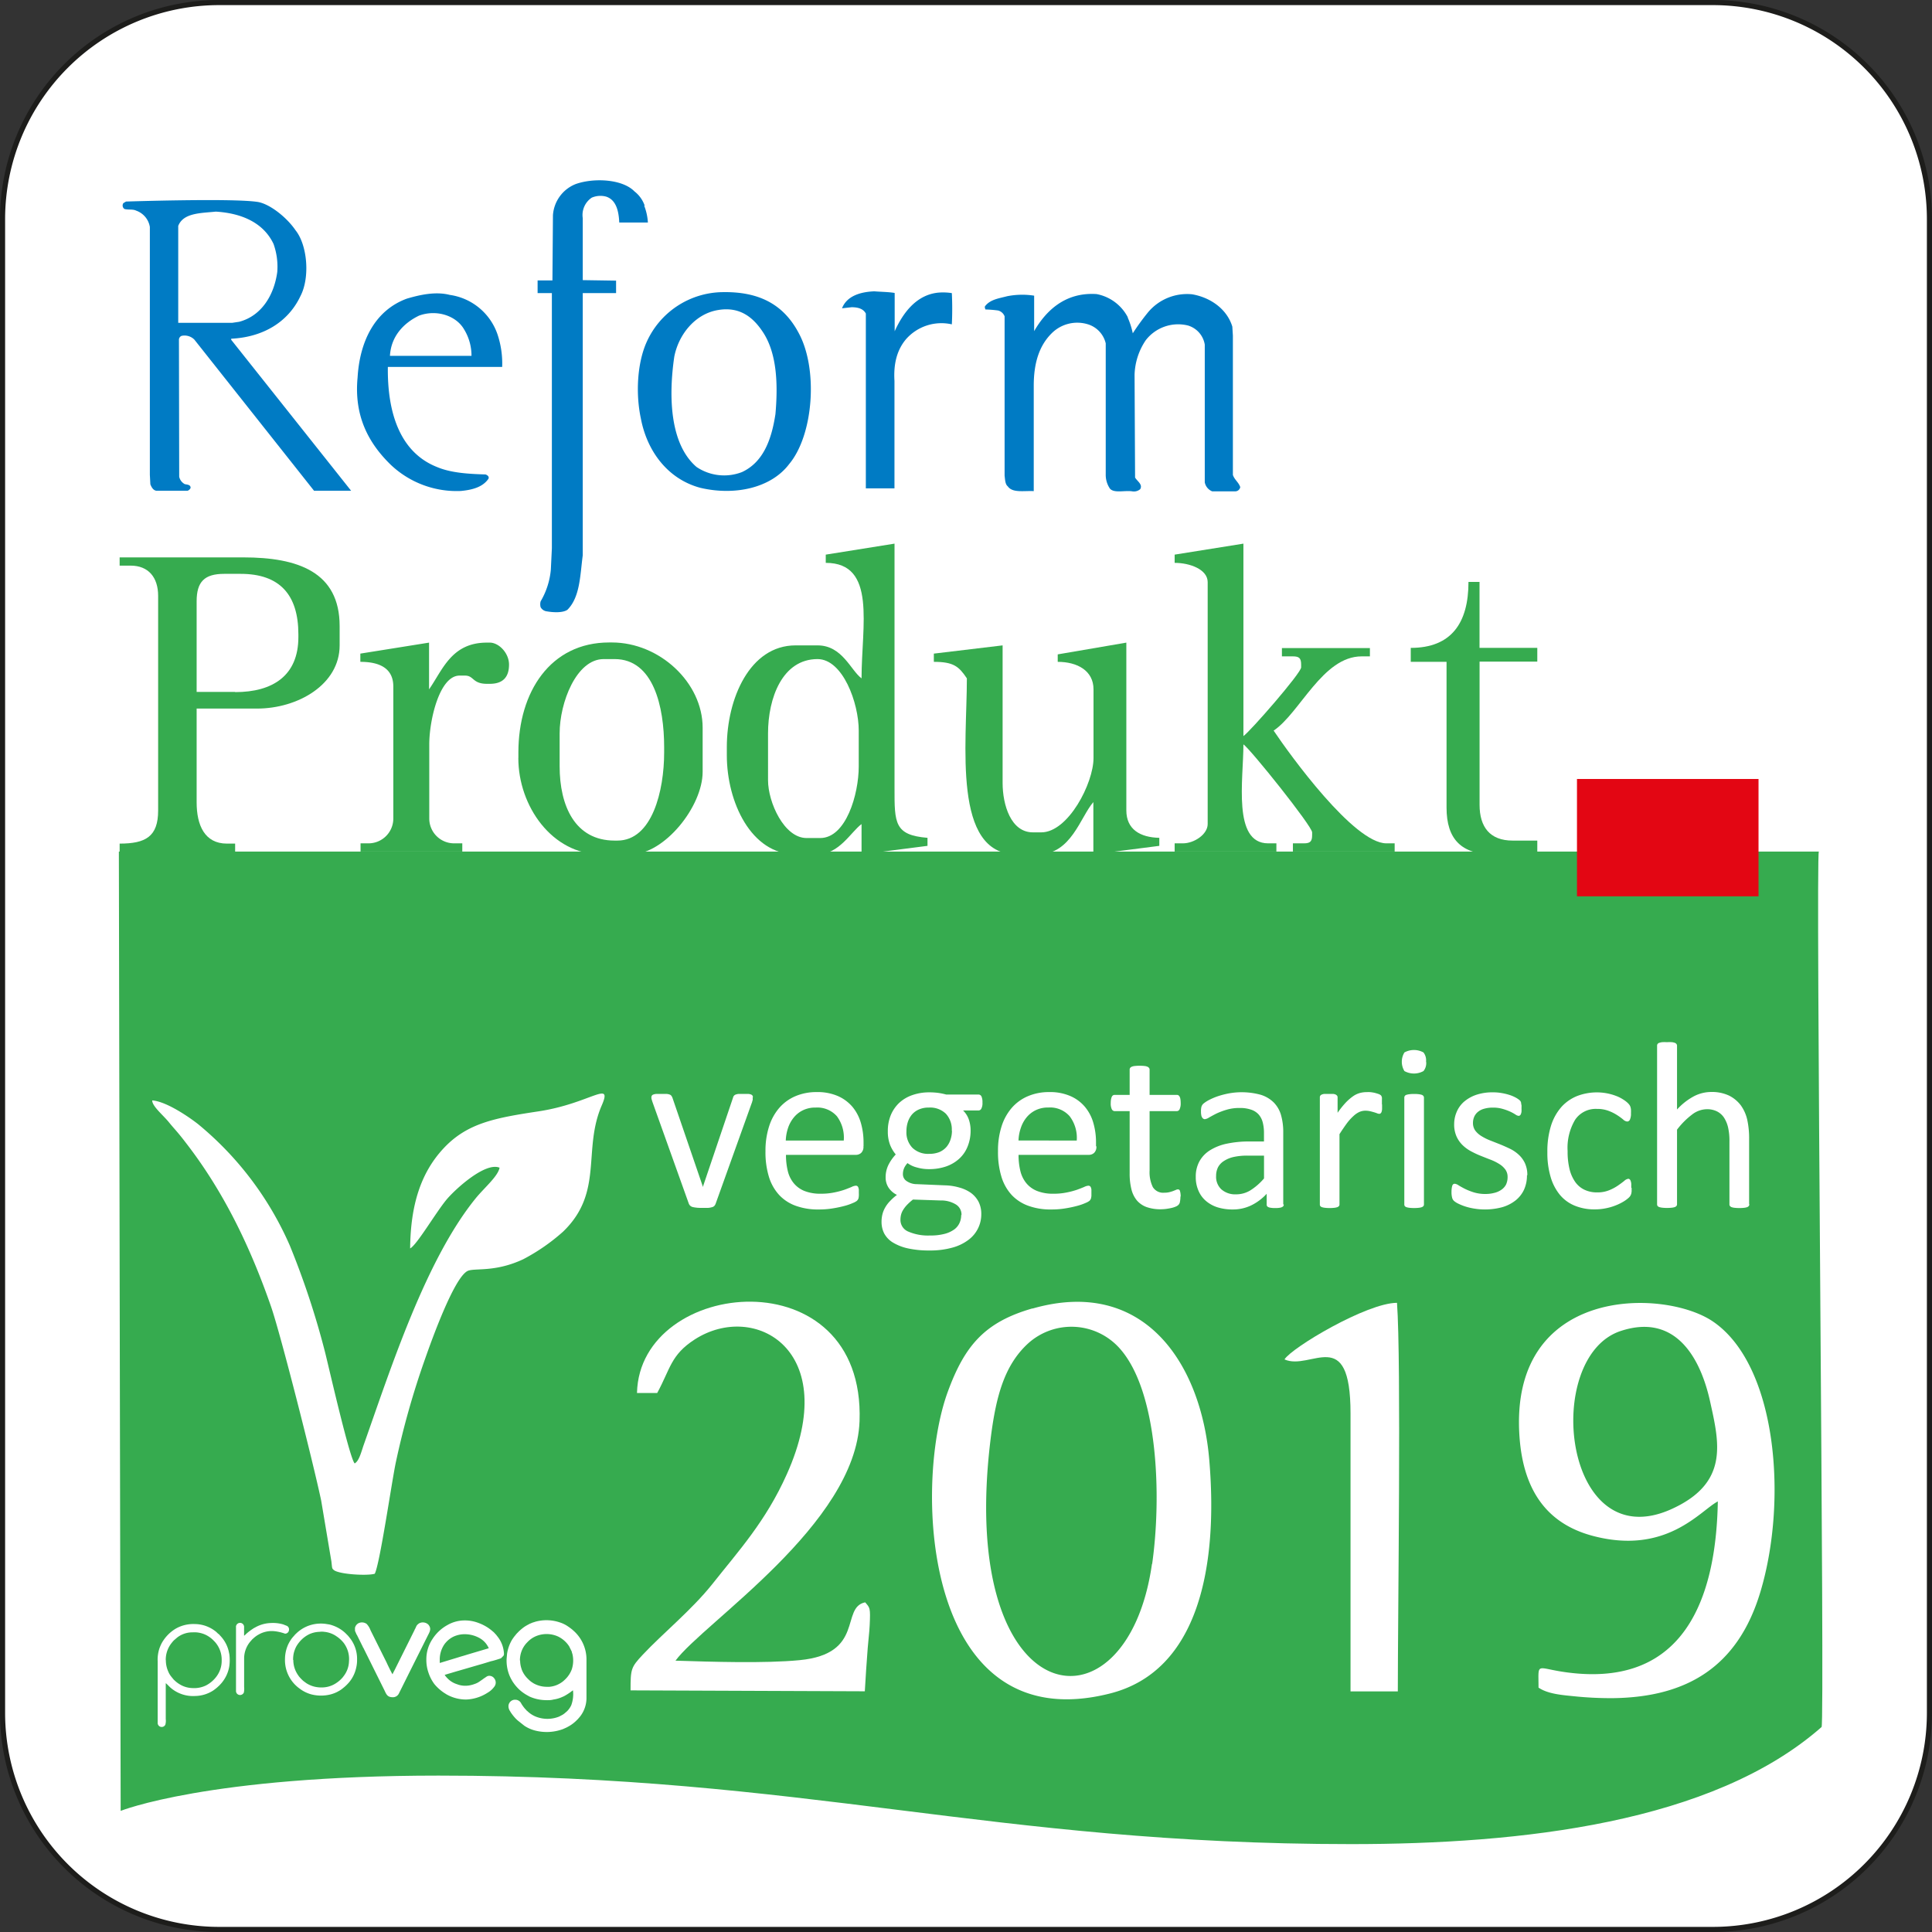 <svg id="Ebene_1" data-name="Ebene 1" xmlns="http://www.w3.org/2000/svg" viewBox="0 0 377.88 377.88"><rect x="0" y="0" width="377.88" height="377.88" fill="#333333" stroke="none"/><defs><style>.cls-1,.cls-7{fill:#fff;}.cls-1,.cls-5,.cls-6{fill-rule:evenodd;}.cls-2{fill:none;stroke:#1d1d1b;}.cls-2,.cls-5{stroke-miterlimit:22.93;}.cls-3{fill:#007bc4;}.cls-4,.cls-6{fill:#36ab4f;}.cls-5{fill:#e30613;stroke:#e30613;stroke-width:0.22px;}</style></defs><title>vegeRPdJ_19</title><path class="cls-1" d="M151.52,233.17h292.4a42.37,42.37,0,0,1,42.24,42.24v292.4a42.37,42.37,0,0,1-42.24,42.24H151.52a42.37,42.37,0,0,1-42.24-42.24V275.41a42.37,42.37,0,0,1,42.24-42.24Z" transform="translate(-108.78 -232.67)"/><path class="cls-2" d="M151.52,233.17h292.4a42.37,42.37,0,0,1,42.24,42.24v292.4a42.37,42.37,0,0,1-42.24,42.24H151.52a42.37,42.37,0,0,1-42.24-42.24V275.41a42.37,42.37,0,0,1,42.24-42.24Z" transform="translate(-108.78 -232.67)"/><path class="cls-3" d="M154,299.13v-.21c6.32-.31,11.19-3.31,13.57-8.39,1.86-3.62,1.34-9.94-1-12.84-1.76-2.59-5.24-5.3-7.59-5.55-5.1-.72-25.55-.05-25.55-.05l-.52.31a.83.83,0,0,0,.2,1.14c.63.21,1.66,0,2.28.32a4.08,4.08,0,0,1,2.7,3.2v48.48l.1,1.86c.21.52.52,1.14,1.14,1.25l6.15,0a1,1,0,0,0,.58-.56c0-.62-.62-.62-1.14-.73a2.16,2.16,0,0,1-1.09-1.44l-.05-26.73a.83.83,0,0,1,.52-.83,2.71,2.71,0,0,1,2.49.73l23.41,29.56,7.25,0L154,299.13Zm-10.36-3.32h0V276.86c1-2.59,4.45-2.49,7.35-2.8,5.08.31,9.33,2.18,11.29,6.32a13.25,13.25,0,0,1,.73,5.49c-.62,4.56-3.11,8.6-7.46,9.74l-1.35.2Z" transform="translate(-108.78 -232.67)"/><path class="cls-3" d="M329.34,294.75a15.36,15.36,0,0,1,1,3.11,46.75,46.75,0,0,1,2.9-4,9.94,9.94,0,0,1,8.7-3.63c3.62.62,6.83,2.9,7.87,6.32l.11,1.76v27.25c.3.93,1.13,1.44,1.44,2.38a1,1,0,0,1-.93.83h-4.56a2.38,2.38,0,0,1-1.45-1.77l0-26.93a4.68,4.68,0,0,0-3.27-3.73,8,8,0,0,0-8.29,2.9,12.7,12.7,0,0,0-2.17,6.74l.1,20.09c.42.73,1.55,1.35,1,2.28a1.9,1.9,0,0,1-1.56.42c-1.45-.22-3.52.41-4.35-.52a4.79,4.79,0,0,1-.83-2.8V299.83a5.13,5.13,0,0,0-3.52-3.74,7.07,7.07,0,0,0-6.94,1.66c-2.59,2.49-3.62,6-3.62,10.36v20.62c-1.87-.11-4.15.41-5.08-.94-.52-.41-.52-1.34-.62-2.07V294.54A1.87,1.87,0,0,0,304,293.4a22.71,22.71,0,0,0-2.48-.2c-.1-.32-.21-.52,0-.73,1-1.24,2.69-1.45,4.24-1.86a15.12,15.12,0,0,1,5.29-.11v6.94c2.38-4.14,6.21-7.66,12.22-7.25a8.7,8.7,0,0,1,6.11,4.56Z" transform="translate(-108.78 -232.67)"/><path class="cls-3" d="M283.77,290v7.46c1.55-3.42,4.14-7.15,8.59-7.56a11,11,0,0,1,2.59.1c.1,2,.1,4.14,0,6.11A9.22,9.22,0,0,0,286,299c-1.76,2.08-2.48,4.77-2.27,8.19v21h-5.6V294c-.52-1-1.65-1.24-2.79-1.24l-1.87.21c.93-2.38,3.52-3.21,6.32-3.32,1.34.11,2.69.11,3.94.31Z" transform="translate(-108.78 -232.67)"/><path class="cls-4" d="M132.05,399.23H464.53c-.67.64,1.22,170.63.53,171.23-21.35,18.77-58.73,22.9-92,22.9-70.55,0-106.54-13.4-178.52-13.4-45,0-62.16,6.9-62.16,6.9l-.35-187.6h0v0Z" transform="translate(-108.78 -232.67)"/><path class="cls-3" d="M265,297.81c-2.9-5.49-7.61-8.13-14.87-8a16.5,16.5,0,0,0-14.86,9.73c-1.87,4.15-2.18,10.15-1.14,15,1.24,6.52,5.38,11.91,11.7,13.56,6.74,1.56,13.78,0,17.3-4.66,4.77-5.7,5.7-18.58,1.87-25.63Zm-4.56,15.9h0c-.73,4.76-2.28,9.32-6.53,11.29a9.65,9.65,0,0,1-8.9-1c-5.18-4.45-5.5-13.67-4.35-21.55.82-4.24,3.94-8.28,8.39-9.11s7.16,1.45,9.12,4.55c2.59,4.15,2.79,10.06,2.27,15.86Z" transform="translate(-108.78 -232.67)"/><path class="cls-3" d="M203.8,325.47c-3.42-.1-6.84-.31-9.53-1.45-7.35-2.9-9.74-10.77-9.63-19.58H207a17.93,17.93,0,0,0-.93-6.42,11.58,11.58,0,0,0-9.32-7.67c-2.8-.72-5.91,0-8.39.73-6.22,2.28-9.22,8.29-9.64,15.44-.72,7.56,2.18,12.84,6.43,17a18.73,18.73,0,0,0,13.77,5.18c2.18-.21,4.25-.72,5.39-2.38.21-.42-.21-.73-.52-.83ZM190.75,294.4h0c3.42-1.25,7.25,0,8.8,2.69a9.83,9.83,0,0,1,1.45,5.18H185.05c.21-3.84,2.7-6.43,5.7-7.87Z" transform="translate(-108.78 -232.67)"/><path class="cls-3" d="M234.77,272.88a10.68,10.68,0,0,1,.73,3.31h-5.6c-.1-2.27-.62-4.45-2.59-5.07a4.28,4.28,0,0,0-2.79.21,4.08,4.08,0,0,0-1.76,4v12.13l6.52.1V290h-6.52v51.28c-.52,3.93-.52,8.18-3,10.66-.93.63-2.79.52-4,.31a1.6,1.6,0,0,1-1.24-.82,2.2,2.2,0,0,1,0-1.14,14.8,14.8,0,0,0,2-6.22l.2-4.14V290h-2.79v-2.48h2.9l.1-12.74a7.06,7.06,0,0,1,4.45-6.11c3.53-1.25,9.12-1,11.5,1.44a6,6,0,0,1,2,2.8Z" transform="translate(-108.78 -232.67)"/><polygon class="cls-5" points="308.55 152.47 343.84 152.47 343.84 175.2 308.55 175.2 308.55 152.47 308.55 152.47"/><path class="cls-6" d="M365.42,396c0,1.24-.37,1.62-1.61,1.62h-2.15v1.61h19.9v-1.61h-1.62c-6.34,0-18.85-17.28-22.05-22.05,5.15-3.45,9.58-14.52,17.21-14.52h1.62v-1.62H359.51v1.62h2.15c1.24,0,1.61.37,1.61,1.61v.54c0,1.12-10,12.57-11.29,13.44V339l-13.45,2.15v1.61c3,0,6.46,1.29,6.46,3.77v47.32c0,2-2.63,3.77-4.85,3.77h-1.61v1.61h19.9v-1.61h-1.61c-7,0-4.84-12.47-4.84-19.36,1.36.91,13.44,16,13.44,17.21V396Z" transform="translate(-108.78 -232.67)"/><path class="cls-6" d="M229.53,397.08H229c-7.79,0-10.76-6.84-10.76-14.52V376.1c0-6,3.27-14.52,8.61-14.52H229c7.61,0,9.68,9.35,9.68,17.21v1.08c0,7.41-2.32,17.21-9.14,17.21Zm-19.37-16.14c0,9.41,6.63,18.83,16.14,18.83h5.91c6.49,0,14-9.33,14-16.14V375c0-8.83-8.43-16.67-17.75-16.67h-.54c-11.49,0-17.75,9.68-17.75,21.51v1.07Z" transform="translate(-108.78 -232.67)"/><path class="cls-6" d="M180.91,397.62H179.3v1.61h19.9v-1.61h-1.62a4.86,4.86,0,0,1-4.84-4.84V378.26c0-4.73,2-13.45,5.92-13.45h1.08c1.76,0,1.41,1.61,4.3,1.61h.54q3.76,0,3.76-3.76c0-2.28-2-4.3-3.76-4.3H204c-6.91,0-8.63,5.31-11.3,9.14v-9.14l-13.44,2.15v1.61c3.71,0,6.45,1.22,6.45,4.84v25.82a4.86,4.86,0,0,1-4.84,4.84Z" transform="translate(-108.78 -232.67)"/><path class="cls-6" d="M259,376.1c0-6.91,2.81-14.52,9.68-14.52,4.94,0,8.06,8.56,8.06,14v7c0,5.44-2.49,14-7.53,14h-2.68c-4.39,0-7.53-7-7.53-11.29V376.1Zm11.29-33.34c10,0,7,12.31,7,22.59-2.12-1.56-3.76-6.45-8.6-6.45h-4.31c-8.95,0-13.44,10.43-13.44,19.89v1.62c0,9.08,4.73,19.36,13.44,19.36h4.31c4.23,0,6.55-4.42,8.6-5.92v5.92l12.9-1.66v-1.57c-6.45-.53-6.46-2.86-6.45-9.68V339l-13.45,2.15v1.61Z" transform="translate(-108.78 -232.67)"/><path class="cls-6" d="M291.43,362.12c3.86,0,4.9.9,6.46,3.23,0,12.87-2.87,34.42,9.68,34.42h4.3c6.43,0,8.21-7.3,10.76-10.22v10.22l12.9-1.66v-1.57c-3.73-.08-6.45-1.64-6.45-5.38v-32.8l-13.42,2.3,0,1.46c3.82,0,7,1.72,7,5.38v13.44c0,4.91-4.94,14.53-10.22,14.53H310.8c-4.29,0-5.92-5.35-5.92-9.68V358.9l-13.45,1.61v1.61Z" transform="translate(-108.78 -232.67)"/><path class="cls-6" d="M154.77,368h-7.53V350.29c0-3.84,1.53-5.38,5.38-5.38h3.23c7.63,0,11.29,4.08,11.29,11.83v.54c0,7.53-5,10.76-12.37,10.76ZM132.18,343.3h2.15c3.46,0,5.38,2.28,5.38,5.91v42c0,5.11-2.47,6.46-7.53,6.46v1.61h22.59v-1.61h-1.61c-4.36,0-5.92-3.61-5.92-8.07V371.26h11.83c7.93,0,16.14-4.68,16.14-12.36v-3.77c0-10.57-8.13-13.44-18.83-13.44h-24.2v1.61Z" transform="translate(-108.78 -232.67)"/><path class="cls-6" d="M384.71,362.12h7v28.51c0,6.21,2.93,9.14,9.14,9.14h8.61v-2.69h-4.84c-4.41,0-6.45-2.65-6.45-7v-28h11.29v-2.69H398.16v-12.9H396c0,8-3.32,12.9-11.29,12.9v2.69Z" transform="translate(-108.78 -232.67)"/><path class="cls-7" d="M256,447.31a1.41,1.41,0,0,1,0,.2,1.92,1.92,0,0,1,0,.22c0,.08,0,.16-.06.25s0,.19-.08.3l-7.11,19.83a1.3,1.3,0,0,1-.25.42.89.89,0,0,1-.45.25,3.55,3.55,0,0,1-.77.14c-.31,0-.69,0-1.16,0s-.85,0-1.15-.05a4.91,4.91,0,0,1-.76-.13,1.21,1.21,0,0,1-.45-.26,1.11,1.11,0,0,1-.26-.4l-7.09-19.83q-.09-.27-.15-.48a2.36,2.36,0,0,1-.07-.31,1.28,1.28,0,0,1,0-.18.55.55,0,0,1,.09-.32.56.56,0,0,1,.32-.22,2,2,0,0,1,.57-.11l.9,0c.45,0,.81,0,1.07,0a2.08,2.08,0,0,1,.63.13.68.68,0,0,1,.32.23,1.9,1.9,0,0,1,.2.35l5.89,17.21.09.28.07-.28,5.82-17.21a.82.82,0,0,1,.17-.35.77.77,0,0,1,.33-.23,2.07,2.07,0,0,1,.6-.13c.26,0,.59,0,1,0l.88,0a1.8,1.8,0,0,1,.55.12.68.68,0,0,1,.27.21.55.55,0,0,1,.08.32Z" transform="translate(-108.78 -232.67)"/><path class="cls-7" d="M277.66,456.88a1.61,1.61,0,0,1-.45,1.29,1.54,1.54,0,0,1-1,.38h-13.7a13.05,13.05,0,0,0,.35,3.14,5.87,5.87,0,0,0,1.16,2.39,5.21,5.21,0,0,0,2.1,1.53,8.41,8.41,0,0,0,3.19.54,12.4,12.4,0,0,0,2.64-.25,15.56,15.56,0,0,0,2-.53c.56-.2,1-.38,1.39-.54a2.12,2.12,0,0,1,.82-.25.48.48,0,0,1,.49.33,2.14,2.14,0,0,1,.11.44c0,.2,0,.43,0,.7a4.11,4.11,0,0,1,0,.53,3.53,3.53,0,0,1-.05.38.82.82,0,0,1-.12.32,1.6,1.6,0,0,1-.21.26,3.17,3.17,0,0,1-.75.41,10.55,10.55,0,0,1-1.62.57,22.17,22.17,0,0,1-2.3.49,16.44,16.44,0,0,1-2.79.22,12.65,12.65,0,0,1-4.5-.72,8.24,8.24,0,0,1-3.25-2.12,9.2,9.2,0,0,1-2-3.56,16.4,16.4,0,0,1-.67-5,15.48,15.48,0,0,1,.7-4.83,10.25,10.25,0,0,1,2-3.64,8.69,8.69,0,0,1,3.16-2.29,10.45,10.45,0,0,1,4.15-.8,9.93,9.93,0,0,1,4.18.79,7.91,7.91,0,0,1,2.84,2.12,8.65,8.65,0,0,1,1.63,3.13,13.65,13.65,0,0,1,.52,3.84v.69Zm-3.85-1.13a7,7,0,0,0-1.33-4.74,5.09,5.09,0,0,0-4.17-1.71,5.44,5.44,0,0,0-2.49.53,5.22,5.22,0,0,0-1.79,1.42,6.45,6.45,0,0,0-1.12,2.05,8.69,8.69,0,0,0-.44,2.45Z" transform="translate(-108.78 -232.67)"/><path class="cls-7" d="M300.94,448.33a2.32,2.32,0,0,1-.22,1.18.64.64,0,0,1-.57.36h-3a4.5,4.5,0,0,1,1.14,1.82,6.61,6.61,0,0,1,.33,2.08A8.16,8.16,0,0,1,298,457a6.4,6.4,0,0,1-1.66,2.35,7.39,7.39,0,0,1-2.56,1.48,10.11,10.11,0,0,1-3.3.51,8.38,8.38,0,0,1-2.42-.34,5.09,5.09,0,0,1-1.78-.84,3.8,3.8,0,0,0-.65.95,3,3,0,0,0-.25,1.23,1.59,1.59,0,0,0,.75,1.35,3.51,3.51,0,0,0,2,.59l5.44.23a10.91,10.91,0,0,1,2.84.43A7.14,7.14,0,0,1,298.7,466a5.12,5.12,0,0,1,1.48,1.73,5.24,5.24,0,0,1,.53,2.4,6.21,6.21,0,0,1-2.45,5,9.15,9.15,0,0,1-3.16,1.55,16.08,16.08,0,0,1-4.54.57,18.83,18.83,0,0,1-4.3-.43,9.59,9.59,0,0,1-2.91-1.17,4.69,4.69,0,0,1-1.65-1.77,5,5,0,0,1-.5-2.24,6.08,6.08,0,0,1,.18-1.49,5.24,5.24,0,0,1,.57-1.37,6.06,6.06,0,0,1,.95-1.23,10.85,10.85,0,0,1,1.31-1.17,4.18,4.18,0,0,1-1.67-1.47A3.64,3.64,0,0,1,282,463a5.51,5.51,0,0,1,.57-2.53,8.75,8.75,0,0,1,1.41-2,7,7,0,0,1-1.13-1.93,7.21,7.21,0,0,1-.42-2.61,8.11,8.11,0,0,1,.6-3.2,7,7,0,0,1,1.67-2.39,7.23,7.23,0,0,1,2.56-1.49,9.82,9.82,0,0,1,3.26-.53,13.94,13.94,0,0,1,1.78.11,13.67,13.67,0,0,1,1.55.32h6.3a.65.65,0,0,1,.6.38,2.73,2.73,0,0,1,.19,1.17Zm-6,5.48a4.53,4.53,0,0,0-1.17-3.32,4.43,4.43,0,0,0-3.32-1.19,4.66,4.66,0,0,0-1.94.37,3.77,3.77,0,0,0-1.37,1,4.44,4.44,0,0,0-.81,1.5,5.74,5.74,0,0,0-.26,1.77,4.35,4.35,0,0,0,1.17,3.23,4.39,4.39,0,0,0,3.28,1.18,5.17,5.17,0,0,0,2-.35,3.9,3.9,0,0,0,1.38-1,4.21,4.21,0,0,0,.8-1.47,5.27,5.27,0,0,0,.27-1.73Zm1.9,16.51a2.32,2.32,0,0,0-1.1-2.07,5.51,5.51,0,0,0-3-.78l-5.39-.18a10.66,10.66,0,0,0-1.22,1.1,6,6,0,0,0-.75,1,3.38,3.38,0,0,0-.38.94,4.23,4.23,0,0,0-.1.94,2.45,2.45,0,0,0,1.52,2.28,9.68,9.68,0,0,0,4.26.77,10.82,10.82,0,0,0,2.9-.33,5.64,5.64,0,0,0,1.89-.89,3.24,3.24,0,0,0,1-1.27,3.7,3.7,0,0,0,.31-1.5Z" transform="translate(-108.78 -232.67)"/><path class="cls-7" d="M323.22,456.88a1.61,1.61,0,0,1-.45,1.29,1.53,1.53,0,0,1-1,.38H308a13.05,13.05,0,0,0,.35,3.14,6,6,0,0,0,1.16,2.39,5.24,5.24,0,0,0,2.11,1.53,8.32,8.32,0,0,0,3.18.54,12.33,12.33,0,0,0,2.64-.25,15.13,15.13,0,0,0,2-.53c.56-.2,1-.38,1.39-.54a2.2,2.2,0,0,1,.83-.25.57.57,0,0,1,.29.08.54.54,0,0,1,.19.25,1.33,1.33,0,0,1,.11.44c0,.2,0,.43,0,.7s0,.38,0,.53a3.38,3.38,0,0,1-.06.38.82.82,0,0,1-.12.32,1.51,1.51,0,0,1-.2.26,3.41,3.41,0,0,1-.75.41,10.72,10.72,0,0,1-1.63.57,22.17,22.17,0,0,1-2.3.49,16.32,16.32,0,0,1-2.78.22,12.57,12.57,0,0,1-4.5-.72,8.28,8.28,0,0,1-3.26-2.12,9.18,9.18,0,0,1-2-3.56,16.4,16.4,0,0,1-.67-5,15.48,15.48,0,0,1,.69-4.83,10.25,10.25,0,0,1,2-3.64,8.64,8.64,0,0,1,3.17-2.29,10.4,10.4,0,0,1,4.14-.8,9.93,9.93,0,0,1,4.18.79,7.74,7.74,0,0,1,2.84,2.12,8.5,8.5,0,0,1,1.63,3.13,13.65,13.65,0,0,1,.52,3.84v.69Zm-3.84-1.13A7,7,0,0,0,318,451a5.09,5.09,0,0,0-4.17-1.71,5.44,5.44,0,0,0-2.49.53,5.32,5.32,0,0,0-1.79,1.42,6.43,6.43,0,0,0-1.11,2.05,8.36,8.36,0,0,0-.45,2.45Z" transform="translate(-108.78 -232.67)"/><path class="cls-7" d="M339.66,466.68a4.91,4.91,0,0,1-.1,1.07,1,1,0,0,1-.28.57,1.49,1.49,0,0,1-.55.35,4.47,4.47,0,0,1-.85.27c-.31.07-.65.13-1,.18a9.59,9.59,0,0,1-1.06.07,8.12,8.12,0,0,1-2.78-.43,4.58,4.58,0,0,1-1.9-1.3,5.46,5.46,0,0,1-1.07-2.2,12.54,12.54,0,0,1-.34-3.13V450H326.8a.65.65,0,0,1-.56-.37,2.59,2.59,0,0,1-.21-1.21,3.88,3.88,0,0,1,.06-.74,2.3,2.3,0,0,1,.15-.5.67.67,0,0,1,.24-.28.68.68,0,0,1,.34-.08h2.91v-4.95a.58.58,0,0,1,.08-.3.67.67,0,0,1,.31-.25,1.86,1.86,0,0,1,.6-.15,7.63,7.63,0,0,1,.93-.05,8,8,0,0,1,1,.05,1.79,1.79,0,0,1,.58.15.64.64,0,0,1,.3.25.45.45,0,0,1,.1.3v4.95h5.32a.57.57,0,0,1,.32.08.75.75,0,0,1,.24.28,1.56,1.56,0,0,1,.15.5,5.06,5.06,0,0,1,.05.74,2.73,2.73,0,0,1-.21,1.21.63.63,0,0,1-.55.37h-5.32v11.61a6.63,6.63,0,0,0,.63,3.24,2.38,2.38,0,0,0,2.27,1.1,3.82,3.82,0,0,0,.94-.1,6.71,6.71,0,0,0,.74-.22l.55-.22a.91.91,0,0,1,.42-.11.46.46,0,0,1,.22.06.43.43,0,0,1,.16.22,3.77,3.77,0,0,1,.1.44,4.39,4.39,0,0,1,.05.7Z" transform="translate(-108.78 -232.67)"/><path class="cls-7" d="M359.87,468.25a.49.49,0,0,1-.18.42,1.25,1.25,0,0,1-.52.21,4.52,4.52,0,0,1-.95.07,4.85,4.85,0,0,1-1-.07,1.19,1.19,0,0,1-.53-.21.51.51,0,0,1-.16-.42v-2.09a10.07,10.07,0,0,1-3.05,2.28,8.23,8.23,0,0,1-3.56.79,9.89,9.89,0,0,1-3-.42,6.47,6.47,0,0,1-2.27-1.25,5.39,5.39,0,0,1-1.46-2,6.55,6.55,0,0,1-.53-2.69,6.18,6.18,0,0,1,.72-3.06,5.93,5.93,0,0,1,2.07-2.16,10,10,0,0,1,3.29-1.29,20.84,20.84,0,0,1,4.38-.43h2.88v-1.63a8.09,8.09,0,0,0-.25-2.13,3.72,3.72,0,0,0-.82-1.55,3.43,3.43,0,0,0-1.48-.92,6.51,6.51,0,0,0-2.22-.32,8.56,8.56,0,0,0-2.53.34,14.08,14.08,0,0,0-2,.75c-.56.28-1,.53-1.42.76a2,2,0,0,1-.84.34.58.58,0,0,1-.32-.1.75.75,0,0,1-.24-.28,1.13,1.13,0,0,1-.15-.46,3.26,3.26,0,0,1-.05-.64,3.72,3.72,0,0,1,.08-.91,1.33,1.33,0,0,1,.39-.64,6,6,0,0,1,1.08-.71,12.25,12.25,0,0,1,1.76-.75,16.86,16.86,0,0,1,2.18-.56,14.07,14.07,0,0,1,6.2.28,6.19,6.19,0,0,1,2.55,1.51,5.8,5.8,0,0,1,1.41,2.44,12,12,0,0,1,.44,3.41v14.08Zm-3.8-9.55H352.8a12.13,12.13,0,0,0-2.72.26,5.78,5.78,0,0,0-1.93.8A3.25,3.25,0,0,0,347,461a3.77,3.77,0,0,0-.36,1.68,3.35,3.35,0,0,0,1,2.59,4.08,4.08,0,0,0,2.89,1,5.31,5.31,0,0,0,2.78-.76,11.76,11.76,0,0,0,2.7-2.35V458.7Z" transform="translate(-108.78 -232.67)"/><path class="cls-7" d="M379.1,448.71c0,.34,0,.63,0,.86a2.14,2.14,0,0,1-.09.54.67.67,0,0,1-.18.3.36.36,0,0,1-.28.11,1.22,1.22,0,0,1-.45-.11c-.19-.07-.38-.14-.6-.2s-.48-.14-.76-.2a4.13,4.13,0,0,0-.9-.1,3,3,0,0,0-1.14.23,4.29,4.29,0,0,0-1.16.78,9.65,9.65,0,0,0-1.29,1.41c-.44.6-.94,1.32-1.48,2.17v13.73a.55.55,0,0,1-.09.32.88.88,0,0,1-.31.22,2.67,2.67,0,0,1-.58.13,8,8,0,0,1-.95.05,7.63,7.63,0,0,1-.93-.05,2.89,2.89,0,0,1-.6-.13.8.8,0,0,1-.31-.22.63.63,0,0,1-.07-.32V447.36A.63.63,0,0,1,367,447a.58.58,0,0,1,.27-.23,1.58,1.58,0,0,1,.54-.14c.22,0,.51,0,.86,0s.63,0,.85,0a1.35,1.35,0,0,1,.53.14.9.9,0,0,1,.27.23.63.63,0,0,1,.08.32v3a17.55,17.55,0,0,1,1.6-2,9.88,9.88,0,0,1,1.43-1.24,4.33,4.33,0,0,1,1.33-.63,5,5,0,0,1,1.34-.17,5.71,5.71,0,0,1,.68,0,8,8,0,0,1,.79.12c.28.07.53.14.76.22a1.56,1.56,0,0,1,.47.23.48.48,0,0,1,.18.22,1.31,1.31,0,0,1,.09.26,3.75,3.75,0,0,1,0,.47c0,.22,0,.5,0,.85Z" transform="translate(-108.78 -232.67)"/><path class="cls-7" d="M387.29,468.23a.55.55,0,0,1-.09.32.93.93,0,0,1-.3.22,2.93,2.93,0,0,1-.59.13,7.87,7.87,0,0,1-.95.05,7.63,7.63,0,0,1-.93-.05,2.89,2.89,0,0,1-.6-.13.68.68,0,0,1-.3-.22.55.55,0,0,1-.08-.32V447.36a.5.5,0,0,1,.08-.3.54.54,0,0,1,.3-.24,2.89,2.89,0,0,1,.6-.13,6,6,0,0,1,.93-.05,6.23,6.23,0,0,1,.95.05,2.93,2.93,0,0,1,.59.13.67.67,0,0,1,.3.24.51.51,0,0,1,.09.3v20.87Zm.43-27.9a2.45,2.45,0,0,1-.52,1.83,3.86,3.86,0,0,1-3.73,0,3.5,3.5,0,0,1,0-3.64,3.86,3.86,0,0,1,3.73,0,2.51,2.51,0,0,1,.5,1.81Z" transform="translate(-108.78 -232.67)"/><path class="cls-7" d="M407.44,462.53a6.71,6.71,0,0,1-.59,2.86,5.82,5.82,0,0,1-1.68,2.1,7.6,7.6,0,0,1-2.59,1.3,13,13,0,0,1-5.44.27,11.75,11.75,0,0,1-1.81-.43,10.13,10.13,0,0,1-1.35-.55,3.67,3.67,0,0,1-.81-.52,1.27,1.27,0,0,1-.37-.64,4.31,4.31,0,0,1-.12-1.14,5,5,0,0,1,.05-.74,3.32,3.32,0,0,1,.11-.49.58.58,0,0,1,.2-.27.55.55,0,0,1,.29-.08,1.69,1.69,0,0,1,.75.32c.33.2.74.43,1.23.68a12.09,12.09,0,0,0,1.72.68,7.63,7.63,0,0,0,2.29.32,6.7,6.7,0,0,0,1.75-.22,4,4,0,0,0,1.37-.61,2.82,2.82,0,0,0,.9-1,3.46,3.46,0,0,0,.31-1.5,2.42,2.42,0,0,0-.46-1.48,4.2,4.2,0,0,0-1.18-1.06,10,10,0,0,0-1.67-.83c-.62-.23-1.25-.49-1.91-.75s-1.29-.56-1.91-.89a7.3,7.3,0,0,1-1.68-1.22,5.56,5.56,0,0,1-1.19-1.72,5.73,5.73,0,0,1-.45-2.39,6,6,0,0,1,.48-2.35,5.46,5.46,0,0,1,1.42-2,7.31,7.31,0,0,1,2.38-1.36,9.89,9.89,0,0,1,3.33-.5,9.41,9.41,0,0,1,1.67.14,11.18,11.18,0,0,1,1.51.36,7,7,0,0,1,1.14.47,4.64,4.64,0,0,1,.72.45,1.68,1.68,0,0,1,.33.32,1.52,1.52,0,0,1,.12.32c0,.11,0,.25.07.42a5.53,5.53,0,0,1,0,.63,6.66,6.66,0,0,1,0,.68,2,2,0,0,1-.12.46.6.6,0,0,1-.2.27.41.41,0,0,1-.25.08,1.31,1.31,0,0,1-.61-.26,9,9,0,0,0-1-.55,10.67,10.67,0,0,0-1.47-.54,6.42,6.42,0,0,0-1.94-.26,5.94,5.94,0,0,0-1.72.22,3.19,3.19,0,0,0-1.22.62,2.58,2.58,0,0,0-.72.95,3,3,0,0,0-.24,1.2,2.52,2.52,0,0,0,.46,1.52,4.36,4.36,0,0,0,1.21,1.07,10.24,10.24,0,0,0,1.69.84l1.93.76c.66.27,1.31.56,2,.89a7.15,7.15,0,0,1,1.7,1.18,5.25,5.25,0,0,1,1.19,1.66,5.52,5.52,0,0,1,.45,2.32Z" transform="translate(-108.78 -232.67)"/><path class="cls-7" d="M427.91,465c0,.26,0,.49,0,.68a2.78,2.78,0,0,1-.08.49,1.63,1.63,0,0,1-.52.79,6,6,0,0,1-1,.73,9.84,9.84,0,0,1-1.56.76,10.55,10.55,0,0,1-1.9.55,10.41,10.41,0,0,1-2.11.21,10,10,0,0,1-4-.74,7.46,7.46,0,0,1-2.91-2.16,9.88,9.88,0,0,1-1.78-3.5,16.45,16.45,0,0,1-.62-4.78,16.64,16.64,0,0,1,.75-5.3,10.14,10.14,0,0,1,2.06-3.62,8.33,8.33,0,0,1,3.09-2.1,10.78,10.78,0,0,1,3.85-.68,10.52,10.52,0,0,1,3.66.68,7,7,0,0,1,1.4.7,5.44,5.44,0,0,1,.89.67,3,3,0,0,1,.39.45,1.67,1.67,0,0,1,.17.38,2.35,2.35,0,0,1,.09.5,6.67,6.67,0,0,1,0,.7,2.83,2.83,0,0,1-.21,1.26.6.6,0,0,1-.51.36,1.31,1.31,0,0,1-.8-.39,11.21,11.21,0,0,0-1.15-.84,8.58,8.58,0,0,0-1.69-.85,6.26,6.26,0,0,0-2.32-.39,4.85,4.85,0,0,0-4.24,2.12,10.73,10.73,0,0,0-1.47,6.14,14.3,14.3,0,0,0,.38,3.53,7.37,7.37,0,0,0,1.13,2.53,4.64,4.64,0,0,0,1.82,1.51,5.69,5.69,0,0,0,2.46.5,6,6,0,0,0,2.33-.42,8.75,8.75,0,0,0,1.73-.92c.49-.34.9-.64,1.23-.91a1.46,1.46,0,0,1,.78-.41.39.39,0,0,1,.27.1.69.69,0,0,1,.2.31,2.36,2.36,0,0,1,.12.56c0,.22,0,.49,0,.8Z" transform="translate(-108.78 -232.67)"/><path class="cls-7" d="M450.93,468.23a.55.55,0,0,1-.1.32.83.83,0,0,1-.3.22,2.64,2.64,0,0,1-.59.13,7.57,7.57,0,0,1-.92.05,8.06,8.06,0,0,1-1-.05,2.67,2.67,0,0,1-.58-.13.75.75,0,0,1-.3-.22.49.49,0,0,1-.1-.32V456a11.78,11.78,0,0,0-.28-2.88,6.06,6.06,0,0,0-.8-1.88,3.6,3.6,0,0,0-1.37-1.2,4.31,4.31,0,0,0-1.95-.42,4.83,4.83,0,0,0-2.85,1,15.3,15.3,0,0,0-3,3v14.59a.49.49,0,0,1-.1.32.83.83,0,0,1-.3.22,2.67,2.67,0,0,1-.58.13,8.12,8.12,0,0,1-1,.05,7.94,7.94,0,0,1-.94-.05,2.78,2.78,0,0,1-.59-.13.8.8,0,0,1-.31-.22.63.63,0,0,1-.08-.32v-31a.55.55,0,0,1,.39-.56,2.7,2.7,0,0,1,.59-.14,8.23,8.23,0,0,1,.94,0,8.42,8.42,0,0,1,1,0,2.59,2.59,0,0,1,.58.14.62.62,0,0,1,.3.24.47.47,0,0,1,.1.32v12.47a12.31,12.31,0,0,1,3.3-2.59,7.38,7.38,0,0,1,3.35-.84,7.87,7.87,0,0,1,3.51.7,6.59,6.59,0,0,1,2.3,1.89,7.78,7.78,0,0,1,1.26,2.78,16.94,16.94,0,0,1,.38,3.84v12.71Z" transform="translate(-108.78 -232.67)"/><path class="cls-1" d="M189,476.85c1.32-.69,5-7,7.14-9.58,1.77-2.09,7.58-7.37,10.35-6.21-.31,1.7-3,3.93-4.68,6-9.79,12.06-16.59,33.23-21.89,48.21-.46,1.31-.89,3.16-1.77,3.63-1-1-5.08-18.94-5.79-21.74a159.3,159.3,0,0,0-6.89-20.86,63.69,63.69,0,0,0-17.91-23.73c-1.64-1.3-6.17-4.46-9-4.67-.06,1.11,2.16,2.9,3.29,4.31.62.77,1.18,1.37,1.84,2.16s1.1,1.37,1.76,2.23c7.16,9.35,12.31,20,16.35,31.64,1.88,5.44,8.22,30.44,9.8,37.93l2,11.91c.16,1.38.08,1.32.48,1.68,1.05.84,6.55,1.16,8,.72,1-1.91,3.32-18,4.12-21.79a161.23,161.23,0,0,1,5.69-20.15c1.4-4,5.89-16.48,8.51-17.35,1.52-.5,5.36.29,10.73-2.23a38.49,38.49,0,0,0,7.78-5.39c8-7.71,3.78-15.94,7.56-24.68,2.22-5.13-2.23-.4-12.3,1.14-8.52,1.29-14,2.28-18.63,7.24-4.41,4.73-6.46,11-6.54,19.57Z" transform="translate(-108.78 -232.67)"/><path class="cls-1" d="M210.47,557.48a5.14,5.14,0,0,1,.26-1.68A4.89,4.89,0,0,1,211.8,554l.12-.12a4.88,4.88,0,0,1,2-1.31,5.45,5.45,0,0,1,4,.18,5.38,5.38,0,0,1,2.05,1.73l.12.17.53,1.07c0,.16.09.33.13.5a5.54,5.54,0,0,1-.15,3,5.33,5.33,0,0,1-1.45,2.08l-.17.16a5.32,5.32,0,0,1-1.2.74,4.93,4.93,0,0,1-1.53.39l-.61,0a5.28,5.28,0,0,1-2.52-.69l-.4-.26a5.51,5.51,0,0,1-.68-.6,5,5,0,0,1-1.17-1.71,1.69,1.69,0,0,1-.08-.24,5.1,5.1,0,0,1-.28-1.68Zm-2.6-.38a7.82,7.82,0,0,0,.45,3,7.33,7.33,0,0,0,.55,1.17l.13.23a9.19,9.19,0,0,0,.58.81,9.59,9.59,0,0,0,.75.81,8.41,8.41,0,0,0,1.77,1.24c.1.05.12.08.23.13a8,8,0,0,0,2.16.63,9.22,9.22,0,0,0,1.29.09c.39,0,.77,0,1.26-.13a6.17,6.17,0,0,0,1.62-.46c.18-.08.32-.13.49-.22a12.54,12.54,0,0,0,1.29-.82,3.91,3.91,0,0,1,.41-.3,6.35,6.35,0,0,1-.34,2.92,4.23,4.23,0,0,1-.81,1.16l-.35.3a3.35,3.35,0,0,1-.57.42l-.65.34a6.14,6.14,0,0,1-4.56,0,5.11,5.11,0,0,1-1.64-1.07c-.07-.06-.1-.07-.16-.13s-.07-.1-.14-.17l-.15-.15a7.67,7.67,0,0,1-.64-.86,1.18,1.18,0,0,1-.11-.19,1.31,1.31,0,0,0-1.1-.73h-.17a1.28,1.28,0,0,0-1.23,1.23,1.7,1.7,0,0,0,.31,1c.06.09.08.14.14.24a9.22,9.22,0,0,0,1,1.25l.2.19c.06.07.12.1.2.18l1.26,1a6.84,6.84,0,0,0,2.08.93,9.15,9.15,0,0,0,5.48-.28l.61-.27a9,9,0,0,0,.86-.48,6.88,6.88,0,0,0,1.23-1l.22-.22.42-.49a5.91,5.91,0,0,0,1.25-3.68v-7.34a7.53,7.53,0,0,0-2.65-5.86l-.13-.12a11.93,11.93,0,0,0-1.15-.82,6,6,0,0,0-1.34-.6,8.11,8.11,0,0,0-4.23-.24,5.24,5.24,0,0,0-.76.21,3.58,3.58,0,0,0-.35.11l-.5.21a.83.83,0,0,0-.16.09,8.08,8.08,0,0,0-.9.52,9.69,9.69,0,0,0-1.05.87l-.46.47-.43.53c-.15.19-.26.36-.4.56a6.14,6.14,0,0,0-.34.62,7.5,7.5,0,0,0-.68,2.19l-.08.88Z" transform="translate(-108.78 -232.67)"/><path class="cls-1" d="M194.79,557.9c0-.23,0-.36,0-.61a5.29,5.29,0,0,1,.78-2.81,3.72,3.72,0,0,1,.42-.56,4.68,4.68,0,0,1,1.47-1.13,5.22,5.22,0,0,1,2.45-.48,6,6,0,0,1,2.77.81,4.25,4.25,0,0,1,1,.83,4.31,4.31,0,0,1,.7,1.1l-4.18,1.24c-.57.19-1.23.36-1.78.54l-3.29,1a1.78,1.78,0,0,1-.33.09Zm-2.62-.69a7.62,7.62,0,0,0,.45,2.72,7.75,7.75,0,0,0,1.16,2.18,9,9,0,0,0,1.77,1.6l.58.37a7.76,7.76,0,0,0,3.81,1,8.25,8.25,0,0,0,3.93-1.16l.36-.22a4.17,4.17,0,0,0,1.2-1.09,1.31,1.31,0,0,0,0-1.69,1.15,1.15,0,0,0-.7-.45,1,1,0,0,0-.86.19c-.24.16-.46.3-.68.47l-.68.47a3.62,3.62,0,0,1-.76.39l-.43.15c-.17.05-.26.08-.45.12a4.58,4.58,0,0,1-2.38-.06l-.57-.2a4.42,4.42,0,0,1-1.45-.9l-.19-.19a4,4,0,0,1-.53-.65l.76-.23c.54-.15,1.42-.43,1.91-.56l4.19-1.22c.62-.16,1.63-.49,2.28-.68.16,0,1.79-.5,1.89-.57l.37-.37a1.54,1.54,0,0,1,.12-.13.82.82,0,0,0,.08-.4,5.8,5.8,0,0,0-1.16-3.21l-.39-.5c-.07-.08-.14-.13-.21-.22a2.89,2.89,0,0,0-.45-.43,8.68,8.68,0,0,0-2.75-1.63,7.49,7.49,0,0,0-2.84-.5,6.78,6.78,0,0,0-3.27.91,8.1,8.1,0,0,0-2.9,2.71,7.1,7.1,0,0,0-1.21,4Z" transform="translate(-108.78 -232.67)"/><path class="cls-1" d="M178.21,551.13c0,.77,0,.45.25,1.09,0,.1.07.12.12.21l1.16,2.34c0,.09.08.12.12.22l4,8.06c.45.87.57,1.58,1.73,1.58a1.28,1.28,0,0,0,1.2-.71l2.19-4.4.06-.12,3.32-6.64c.44-.89.9-1.51.2-2.33a1.49,1.49,0,0,0-.9-.42,1.51,1.51,0,0,0-.73.09.94.94,0,0,0-.31.18c-.4.29-.42.54-.6.88,0,.06-.06.09-.09.16a1.22,1.22,0,0,0-.07.17l-3.64,7.31c-.11.22-.21.44-.33.66a3.41,3.41,0,0,0-.17.33,2.6,2.6,0,0,0-.16.35c-.1-.07-1.07-2.06-1.16-2.29l-3.15-6.32a3.62,3.62,0,0,0-.76-1.24,1.58,1.58,0,0,0-1.52-.17,1.35,1.35,0,0,0-.77,1Z" transform="translate(-108.78 -232.67)"/><path class="cls-1" d="M141.2,557.35a5.25,5.25,0,0,1,1.23-3.43.84.84,0,0,1,.15-.18c.08-.08.09-.11.16-.19l.71-.61a4.87,4.87,0,0,1,3-1,5.2,5.2,0,0,1,2.63.52,5.5,5.5,0,0,1,.81.5,4.77,4.77,0,0,1,.71.63c.13.13.2.2.32.34a5.22,5.22,0,0,1,1.22,3.49,5.13,5.13,0,0,1-1.2,3.39,6,6,0,0,1-1.84,1.5,5.29,5.29,0,0,1-2.68.53,5,5,0,0,1-2.55-.77,5.54,5.54,0,0,1-.75-.55l-.36-.33c-.27-.34-.29-.34-.59-.73a3.92,3.92,0,0,1-.48-.85,5.43,5.43,0,0,1-.47-2.22Zm-1.58.08v12.16a.79.79,0,0,0,1.5.41,2.84,2.84,0,0,0,.08-1.1v-7c.11,0,.73.71,1,.92a6.72,6.72,0,0,0,4.72,1.57,6.71,6.71,0,0,0,3.54-1.06,8.7,8.7,0,0,0,.95-.75,2.29,2.29,0,0,1,.23-.21l.39-.42c.08-.1.12-.13.19-.23a6.74,6.74,0,0,0,1.42-3.23,8.84,8.84,0,0,0,0-2.24c-.05-.27-.1-.48-.15-.71a6.54,6.54,0,0,0-.45-1.24,6.73,6.73,0,0,0-1.21-1.73c-.17-.17,0-.07-.31-.31s-.32-.32-.55-.49a6.41,6.41,0,0,0-1.32-.82,6.55,6.55,0,0,0-2.74-.63,7,7,0,0,0-2.71.41,6.5,6.5,0,0,0-1.68.91,7.56,7.56,0,0,0-1.71,1.77,6.1,6.1,0,0,0-.63,1.12c-.07.18-.19.44-.24.62a7.24,7.24,0,0,0-.33,2.29Z" transform="translate(-108.78 -232.67)"/><path class="cls-1" d="M166.11,557.35a5.73,5.73,0,0,1,.13-1.35,6.1,6.1,0,0,1,.46-1.24,6,6,0,0,1,.7-1,5.75,5.75,0,0,1,1.92-1.48,5.14,5.14,0,0,1,1.94-.44,3.3,3.3,0,0,1,.94,0,5,5,0,0,1,2.4.88A6.22,6.22,0,0,1,176,554a5.26,5.26,0,0,1,.51.83,5.19,5.19,0,0,1,.53,2.75,4.94,4.94,0,0,1-1.06,2.94c-.05.08-.09.12-.14.19a5.73,5.73,0,0,1-1.24,1.11,5,5,0,0,1-2.46.88,5.93,5.93,0,0,1-1.83-.13,5.26,5.26,0,0,1-1.63-.7l-.58-.43a8.23,8.23,0,0,1-.82-.85c-.06-.07-.1-.14-.15-.21a3.94,3.94,0,0,1-.26-.4,5.11,5.11,0,0,1-.72-2.64Zm-1.59-.19a6.86,6.86,0,0,0,2.9,5.81,6.63,6.63,0,0,0,2.28,1.11,7.64,7.64,0,0,0,3.74,0,6.84,6.84,0,0,0,1.24-.46l.54-.3a4.46,4.46,0,0,0,.5-.35l.47-.38a8.82,8.82,0,0,0,.86-.87,6.6,6.6,0,0,0,1.4-2.87,6.43,6.43,0,0,0,.17-1.58,6.6,6.6,0,0,0-1.24-4l-.38-.49c-.09-.09-.12-.15-.21-.24l-.45-.45a6.87,6.87,0,0,0-2.47-1.49,4.87,4.87,0,0,0-.68-.2l-.76-.12a7.19,7.19,0,0,0-2.43.11,6.86,6.86,0,0,0-3.16,1.66l-.34.32c-.24.3-.44.48-.7.83a8,8,0,0,0-.65,1.1c-.08.17-.18.43-.25.63a7.07,7.07,0,0,0-.38,2.25Z" transform="translate(-108.78 -232.67)"/><path class="cls-1" d="M154.94,550.91V563.4a.82.82,0,0,0,.2.54.81.81,0,0,0,1.34-.24,3.87,3.87,0,0,0,.05-1.1v-4.54c0-.35,0-.81,0-1.15a5.15,5.15,0,0,1,1.16-3.11l.41-.47c.1-.11.19-.16.3-.27a5,5,0,0,1,1-.71,5.14,5.14,0,0,1,3-.64,8.65,8.65,0,0,1,2.13.49.77.77,0,0,0,.77-.68.78.78,0,0,0-.39-.84l-.73-.29a7.25,7.25,0,0,0-2.49-.27,6.58,6.58,0,0,0-3,.86l-.3.16-.28.19a11,11,0,0,0-1.2.93,2.36,2.36,0,0,1-.39.35V551a.84.84,0,0,0-.17-.62.8.8,0,0,0-1.42.51Z" transform="translate(-108.78 -232.67)"/><path class="cls-1" d="M334.09,538.58c-4.95,34.74-38.45,29.4-31.48-25.06,1-7.67,2.59-13.75,7.16-18a12.64,12.64,0,0,1,18,.87c7.54,8.42,8.23,29,6.36,42.16Zm-23.36-50c-9.38,2.68-13.27,7.31-16.57,16.3-6.85,18.68-4.73,68.34,31.8,59,17.29-4.43,21.1-24.89,19.34-45.69-1.6-18.9-12.8-35.82-34.57-29.58Z" transform="translate(-108.78 -232.67)"/><path class="cls-1" d="M425.77,493c10.68-3.53,15.59,5.16,17.49,13.8,1.8,8.14,3.76,16-7.72,21.11-21.13,9.34-25.1-29.86-9.77-34.91Zm19,33.32c-.35,19.69-7,35.69-28.07,33.62-7.74-.76-7-2.74-7,2.81,1.78,1.22,4.53,1.45,6.75,1.67a69.54,69.54,0,0,0,7.9.39c14.35-.2,24.36-6.1,28.76-20.83,5.36-17.9,3.24-44.31-9.3-52.84-9.6-6.53-39.93-7-37.83,22.56.76,10.66,5.51,16.94,14.1,19.31,14.66,4,21.34-5,24.72-6.69Z" transform="translate(-108.78 -232.67)"/><path class="cls-1" d="M233.37,505.13h3.95c2.59-4.75,2.64-7.45,7.36-10.49,11.7-7.52,28.88,2.1,18,26.36-4.14,9.26-9.44,15-14.65,21.59-4,5-9.6,9.54-13.51,13.7-2.33,2.49-2.41,2.81-2.41,7l45.82.18c.16-2.88.36-5.76.57-8.49.1-1.39.32-3,.38-4.38.17-3.55.05-3.43-.88-4.53-4.89,1,0,10.08-12.83,11.31-6.81.66-17.25.32-24.27.1,5.43-7.39,35.28-26.69,36-46.85,1.14-32.41-43-28.05-43.53-5.53Z" transform="translate(-108.78 -232.67)"/><path class="cls-1" d="M360,498.55c5.13,2.34,12.93-7,12.93,10.57v54.37h9.25c0-15.14.68-64.61-.16-76-5.9,0-20.61,8.78-22,11.06Z" transform="translate(-108.78 -232.67)"/></svg>